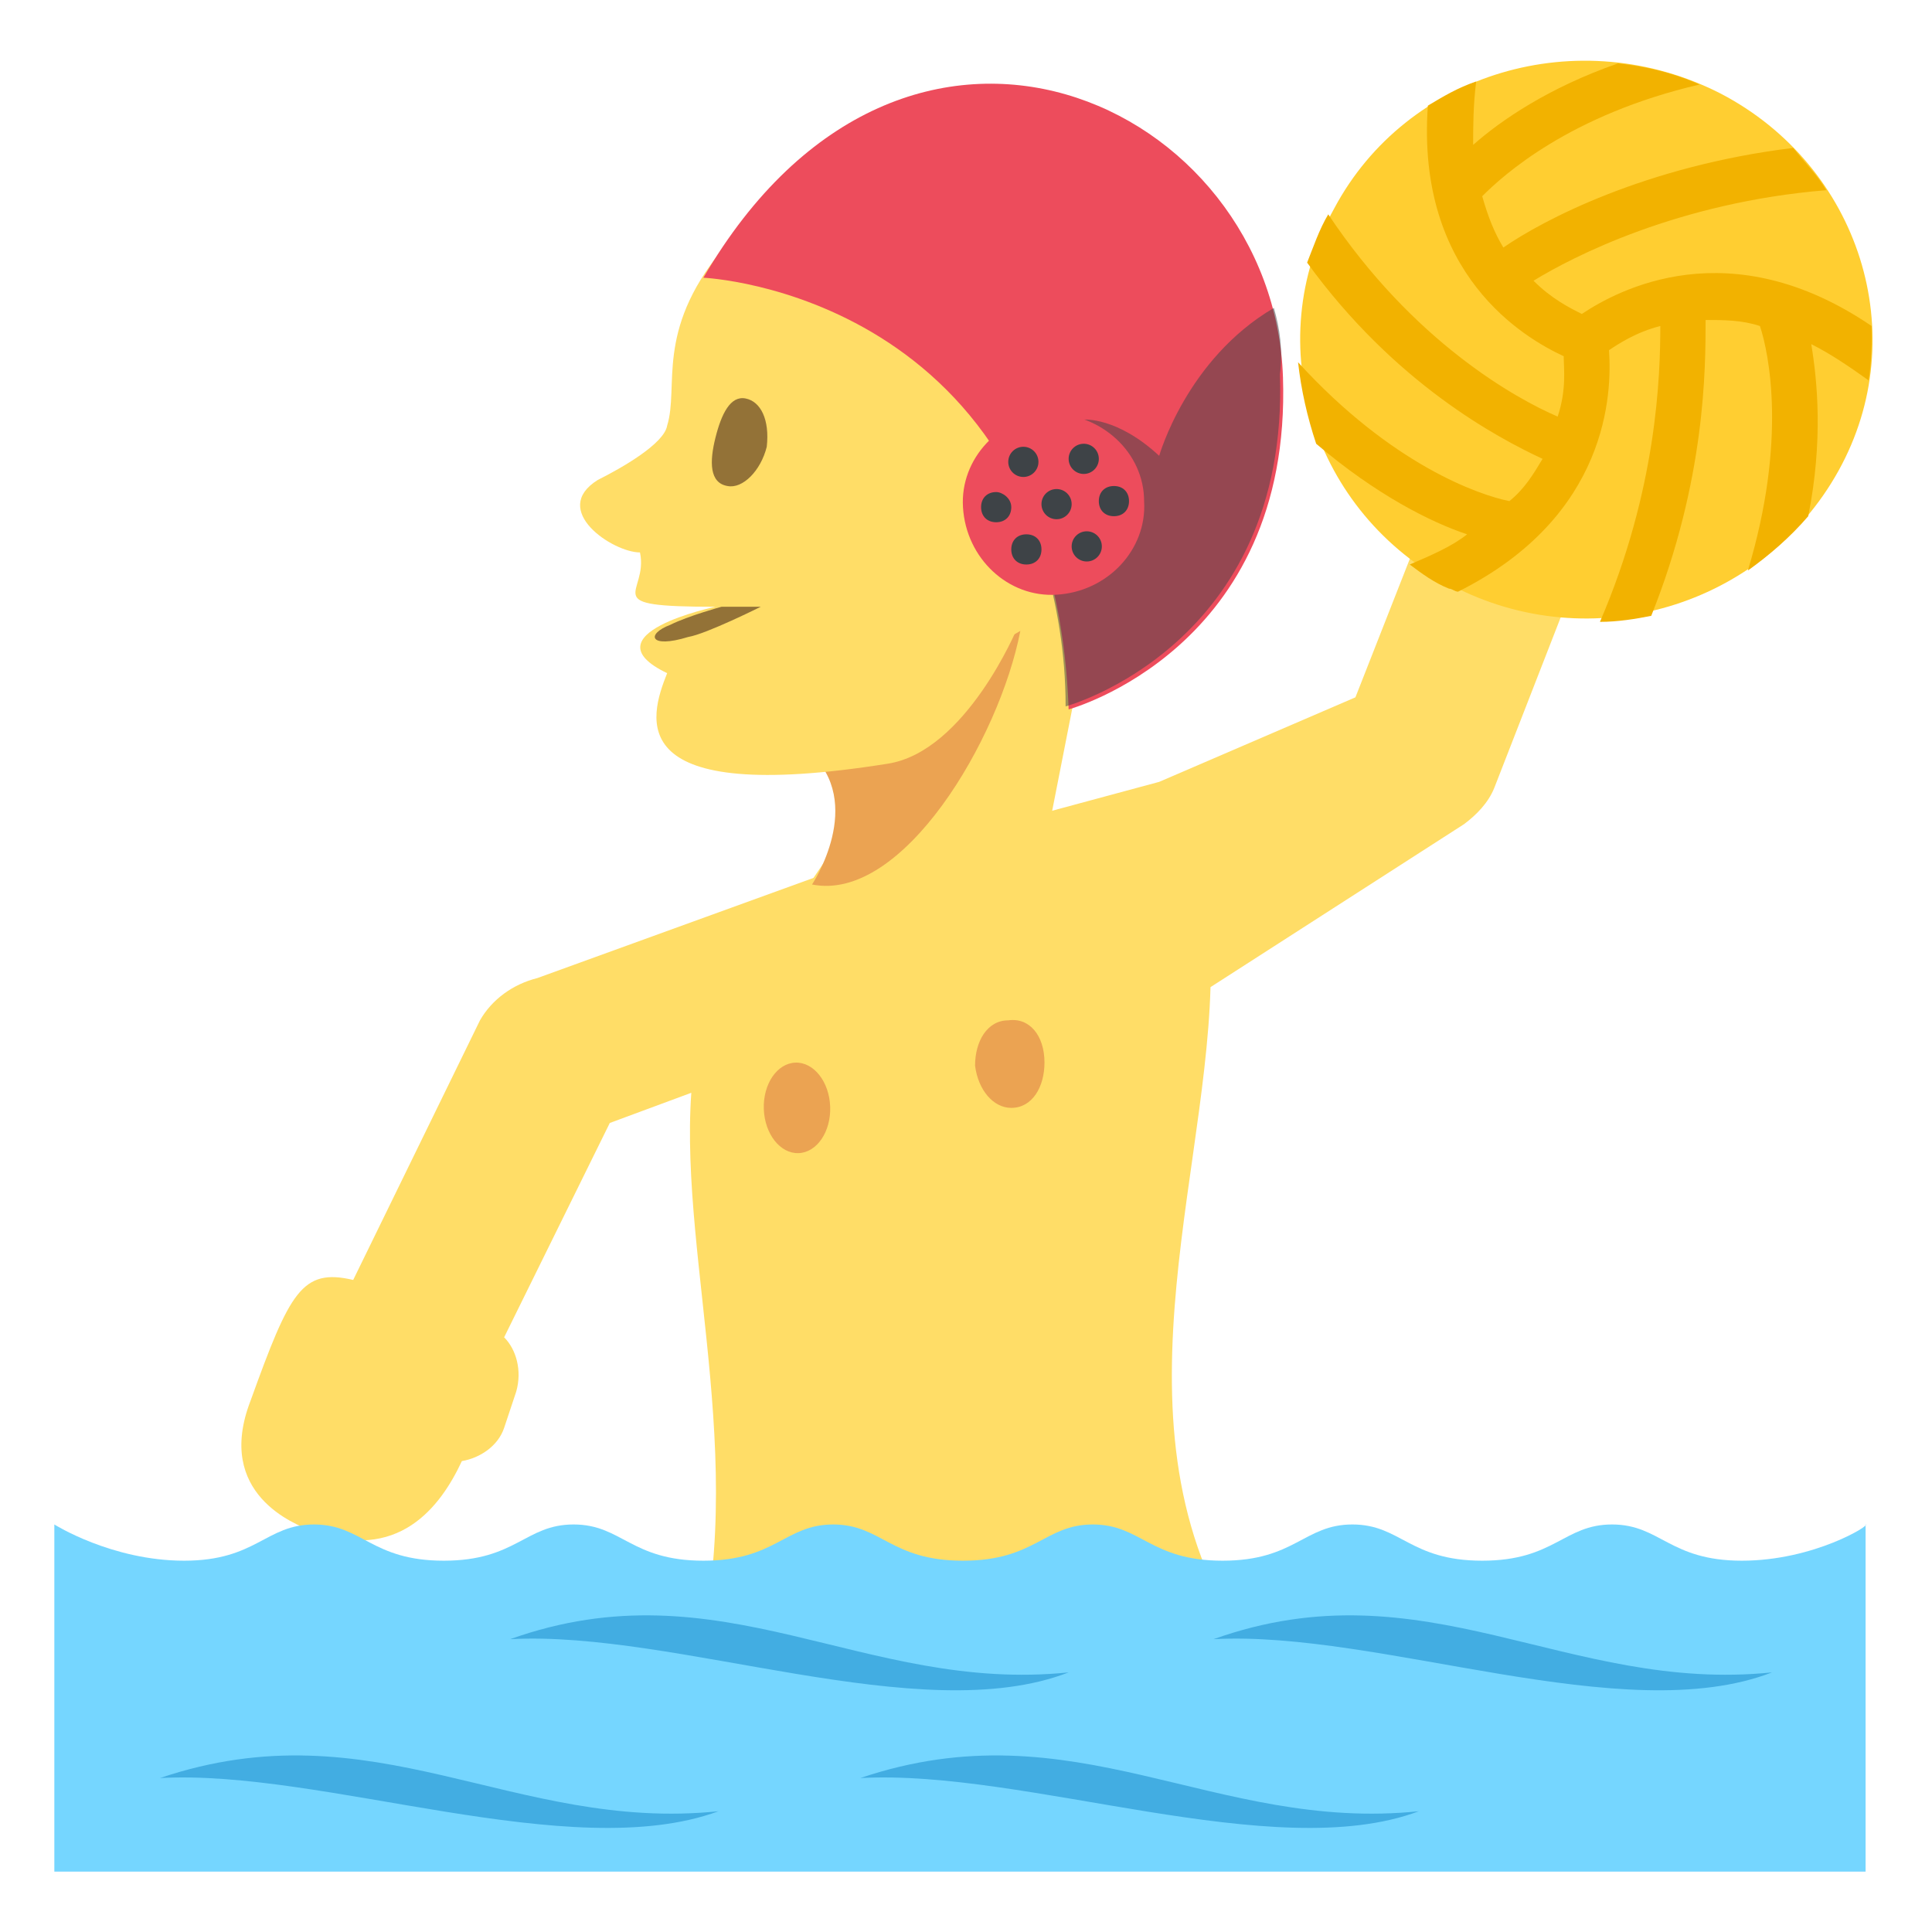 <?xml version="1.0" encoding="utf-8"?>
<svg width="800px" height="800px" viewBox="0 0 64 64" xmlns="http://www.w3.org/2000/svg" xmlns:xlink="http://www.w3.org/1999/xlink" aria-hidden="true" role="img" class="iconify iconify--emojione" preserveAspectRatio="xMidYMid meet">
<g fill="#ffdd67">
<path d="M48.2 14.7l-3.3 8.4l-6.5 2.8s-10 2.7-10.4 2.8l-10.2 3.7c-.8.2-1.5.7-1.9 1.4l-4.2 8.6c-1.7-.4-2.1.4-3.4 4c-1.2 3.1 1.5 4.1 2 4.3c2.9 1.1 4.3-.8 5-2.3c.6-.1 1.2-.5 1.4-1.1l.4-1.2c.2-.7 0-1.4-.4-1.8l3.5-7.1l2.7-1C22.5 41.9 25 49 22.8 56l19.1-.7c-5.5-6.9-2-15.6-1.8-22.6l8.4-5.4c.4-.3.8-.7 1-1.2l3.7-9.5l-5-1.9">
</path>
<path d="M32.7 20.6l3.6-1.1l-2.2 11.2l-7.3-1.4z">
</path>
</g>
<path d="M26.8 24.9c1.9 1.7.1 4.4.1 4.4c3 .6 6.2-4.8 6.9-8.4l-7 4" fill="#eba352">
</path>
<path d="M37.8 6.4L23.9 8.3c-2.2 2.7-1.4 4.5-1.8 5.8c-.1.6-1.5 1.4-2.3 1.8c-1.6 1 .5 2.4 1.4 2.4c.3 1.4-1.5 1.8 2.5 1.8c0 0-4.3.9-1.6 2.2c-.6 1.5-1.5 4.4 7.3 3c2.6-.4 4.3-4.5 4.3-4.5l4.3.2l-.2-14.6" fill="#ffdd67">
</path>
<g fill="#937237">
<path d="M25.4 14.8c-.2.8-.8 1.4-1.3 1.3c-.6-.1-.6-.8-.4-1.6c.2-.8.5-1.4 1-1.3s.8.7.7 1.6">
</path>
<path d="M25.2 20.1s-1.8.9-2.4 1c-1.3.4-1.4-.1-.6-.4c.6-.3 1.7-.6 1.7-.6h1.3">
</path>
</g>
<path d="M57 3.1c4.6 2.4 6.4 8 3.9 12.5c-2.5 4.5-8.2 6.2-12.8 3.8c-4.6-2.4-6.4-8-3.9-12.5C46.6 2.4 52.3.7 57 3.1" fill="#ffce31">
</path>
<path d="M59.4 4.9c-4.9.6-8.3 2.4-9.6 3.3c-.3-.5-.5-1-.7-1.7c.7-.7 2.9-2.7 7.2-3.7c-.9-.4-1.8-.6-2.7-.7c-2.3.8-3.9 1.9-4.8 2.7c0-.6 0-1.3.1-2.1c-.6.2-1.1.5-1.6.8c-.4 5.6 3.2 7.7 4.5 8.3c0 .4.1 1.1-.2 2c-1.4-.6-4.8-2.5-7.6-6.7c-.3.5-.5 1.1-.7 1.6c2.9 4 6.3 5.8 7.8 6.5c-.3.5-.6 1-1.1 1.4c-1-.2-3.9-1.2-7-4.6c.1.9.3 1.8.6 2.7c2 1.7 3.8 2.6 5 3c-.5.4-1.2.7-1.9 1c.4.3.8.6 1.3.8c.1 0 .2.1.3.1c5-2.5 5.1-6.6 5-8c.3-.2.9-.6 1.7-.8c0 1.6-.1 5.4-2 9.8c.6 0 1.2-.1 1.7-.2c1.8-4.5 1.8-8.2 1.8-9.8c.6 0 1.2 0 1.8.2c.3.9.9 3.8-.4 8.1c.7-.5 1.4-1.1 2-1.8c.5-2.5.3-4.5.1-5.7c.6.3 1.2.7 1.9 1.2c.1-.6.1-1.2.1-1.8c-4.7-3.2-8.4-1.2-9.6-.4c-.4-.2-1-.5-1.6-1.1c1.3-.8 4.8-2.6 9.7-3c-.3-.5-.7-.9-1.1-1.4" fill="#f2b200">
</path>
<g fill="#eba352">
<ellipse transform="rotate(-1.985 26.4 36.658)" cx="26.4" cy="36.7" rx="1.1" ry="1.5">
</ellipse>
<path d="M34.6 35.2c0 .8-.4 1.5-1.1 1.5c-.6 0-1.1-.6-1.2-1.4c0-.8.4-1.5 1.1-1.5c.7-.1 1.2.5 1.2 1.4">
</path>
</g>
<path d="M23.3 9.2s11.6.5 12.1 14.3c0 0 7.4-2 7.1-11C42.2 3.4 30-2.3 23.3 9.2" fill="#ed4c5c">
</path>
<path d="M42.2 10.2c-2.9 1.7-3.8 4.9-3.8 4.9c-1.4-1.3-2.5-1.2-2.5-1.2c-1 .8-1.3 2.8-1.3 4.7c.4 1.4.7 3 .7 4.8c0 0 7.4-2 7.1-11c.1-.8 0-1.5-.2-2.2" opacity=".5" fill="#3e4347">
</path>
<path d="M37.9 16.6c.1 1.6-1.2 3-2.9 3.1c-1.6.1-3-1.2-3.1-2.9c-.1-1.6 1.2-3 2.9-3.1c1.7 0 3.1 1.3 3.1 2.9" fill="#ed4c5c">
</path>
<g fill="#3e4347">
<circle cx="33.9" cy="15.3" r=".5">
</circle>
<circle cx="35.9" cy="15.2" r=".5">
</circle>
<path d="M34 17.7c-.3 0-.5.2-.5.5s.2.5.5.5s.5-.2.5-.5s-.2-.5-.5-.5">
</path>
<circle cx="36" cy="18.1" r=".5">
</circle>
<path d="M33 16.3c-.3 0-.5.2-.5.5s.2.5.5.5s.5-.2.5-.5s-.3-.5-.5-.5">
</path>
<circle cx="35" cy="16.7" r=".5">
</circle>
<path d="M36.9 16.1c-.3 0-.5.2-.5.5s.2.5.5.5s.5-.2.5-.5s-.2-.5-.5-.5">
</path>
</g>
<path d="M57.7 51.7c-2.4 0-2.7-1.2-4.3-1.2s-1.9 1.2-4.3 1.2s-2.7-1.2-4.3-1.2s-1.9 1.2-4.3 1.2s-2.7-1.2-4.3-1.2s-1.9 1.2-4.3 1.2s-2.7-1.2-4.3-1.2c-1.6 0-1.9 1.2-4.3 1.2s-2.7-1.2-4.3-1.2s-1.9 1.2-4.3 1.2s-2.7-1.2-4.3-1.2s-1.9 1.2-4.3 1.2s-4.3-1.2-4.3-1.2V62h60V50.5c.2 0-1.7 1.2-4.1 1.2" fill="#75d6ff">
</path>
<g fill="#42ade2">
<path d="M23.8 60c-6.8.7-11.4-3.5-18.5-1.1c5.4-.3 13.6 2.9 18.5 1.1">
</path>
<path d="M35.4 55.4c-6.8.7-11.5-3.6-18.5-1.1c5.5-.3 13.6 3 18.5 1.1">
</path>
<path d="M47 60c-6.8.7-11.4-3.5-18.5-1.1C34 58.6 42.2 61.8 47 60">
</path>
<path d="M58.7 55.4c-6.8.7-11.5-3.6-18.5-1.1c5.5-.3 13.6 3 18.5 1.1">
</path>
</g>
</svg>
